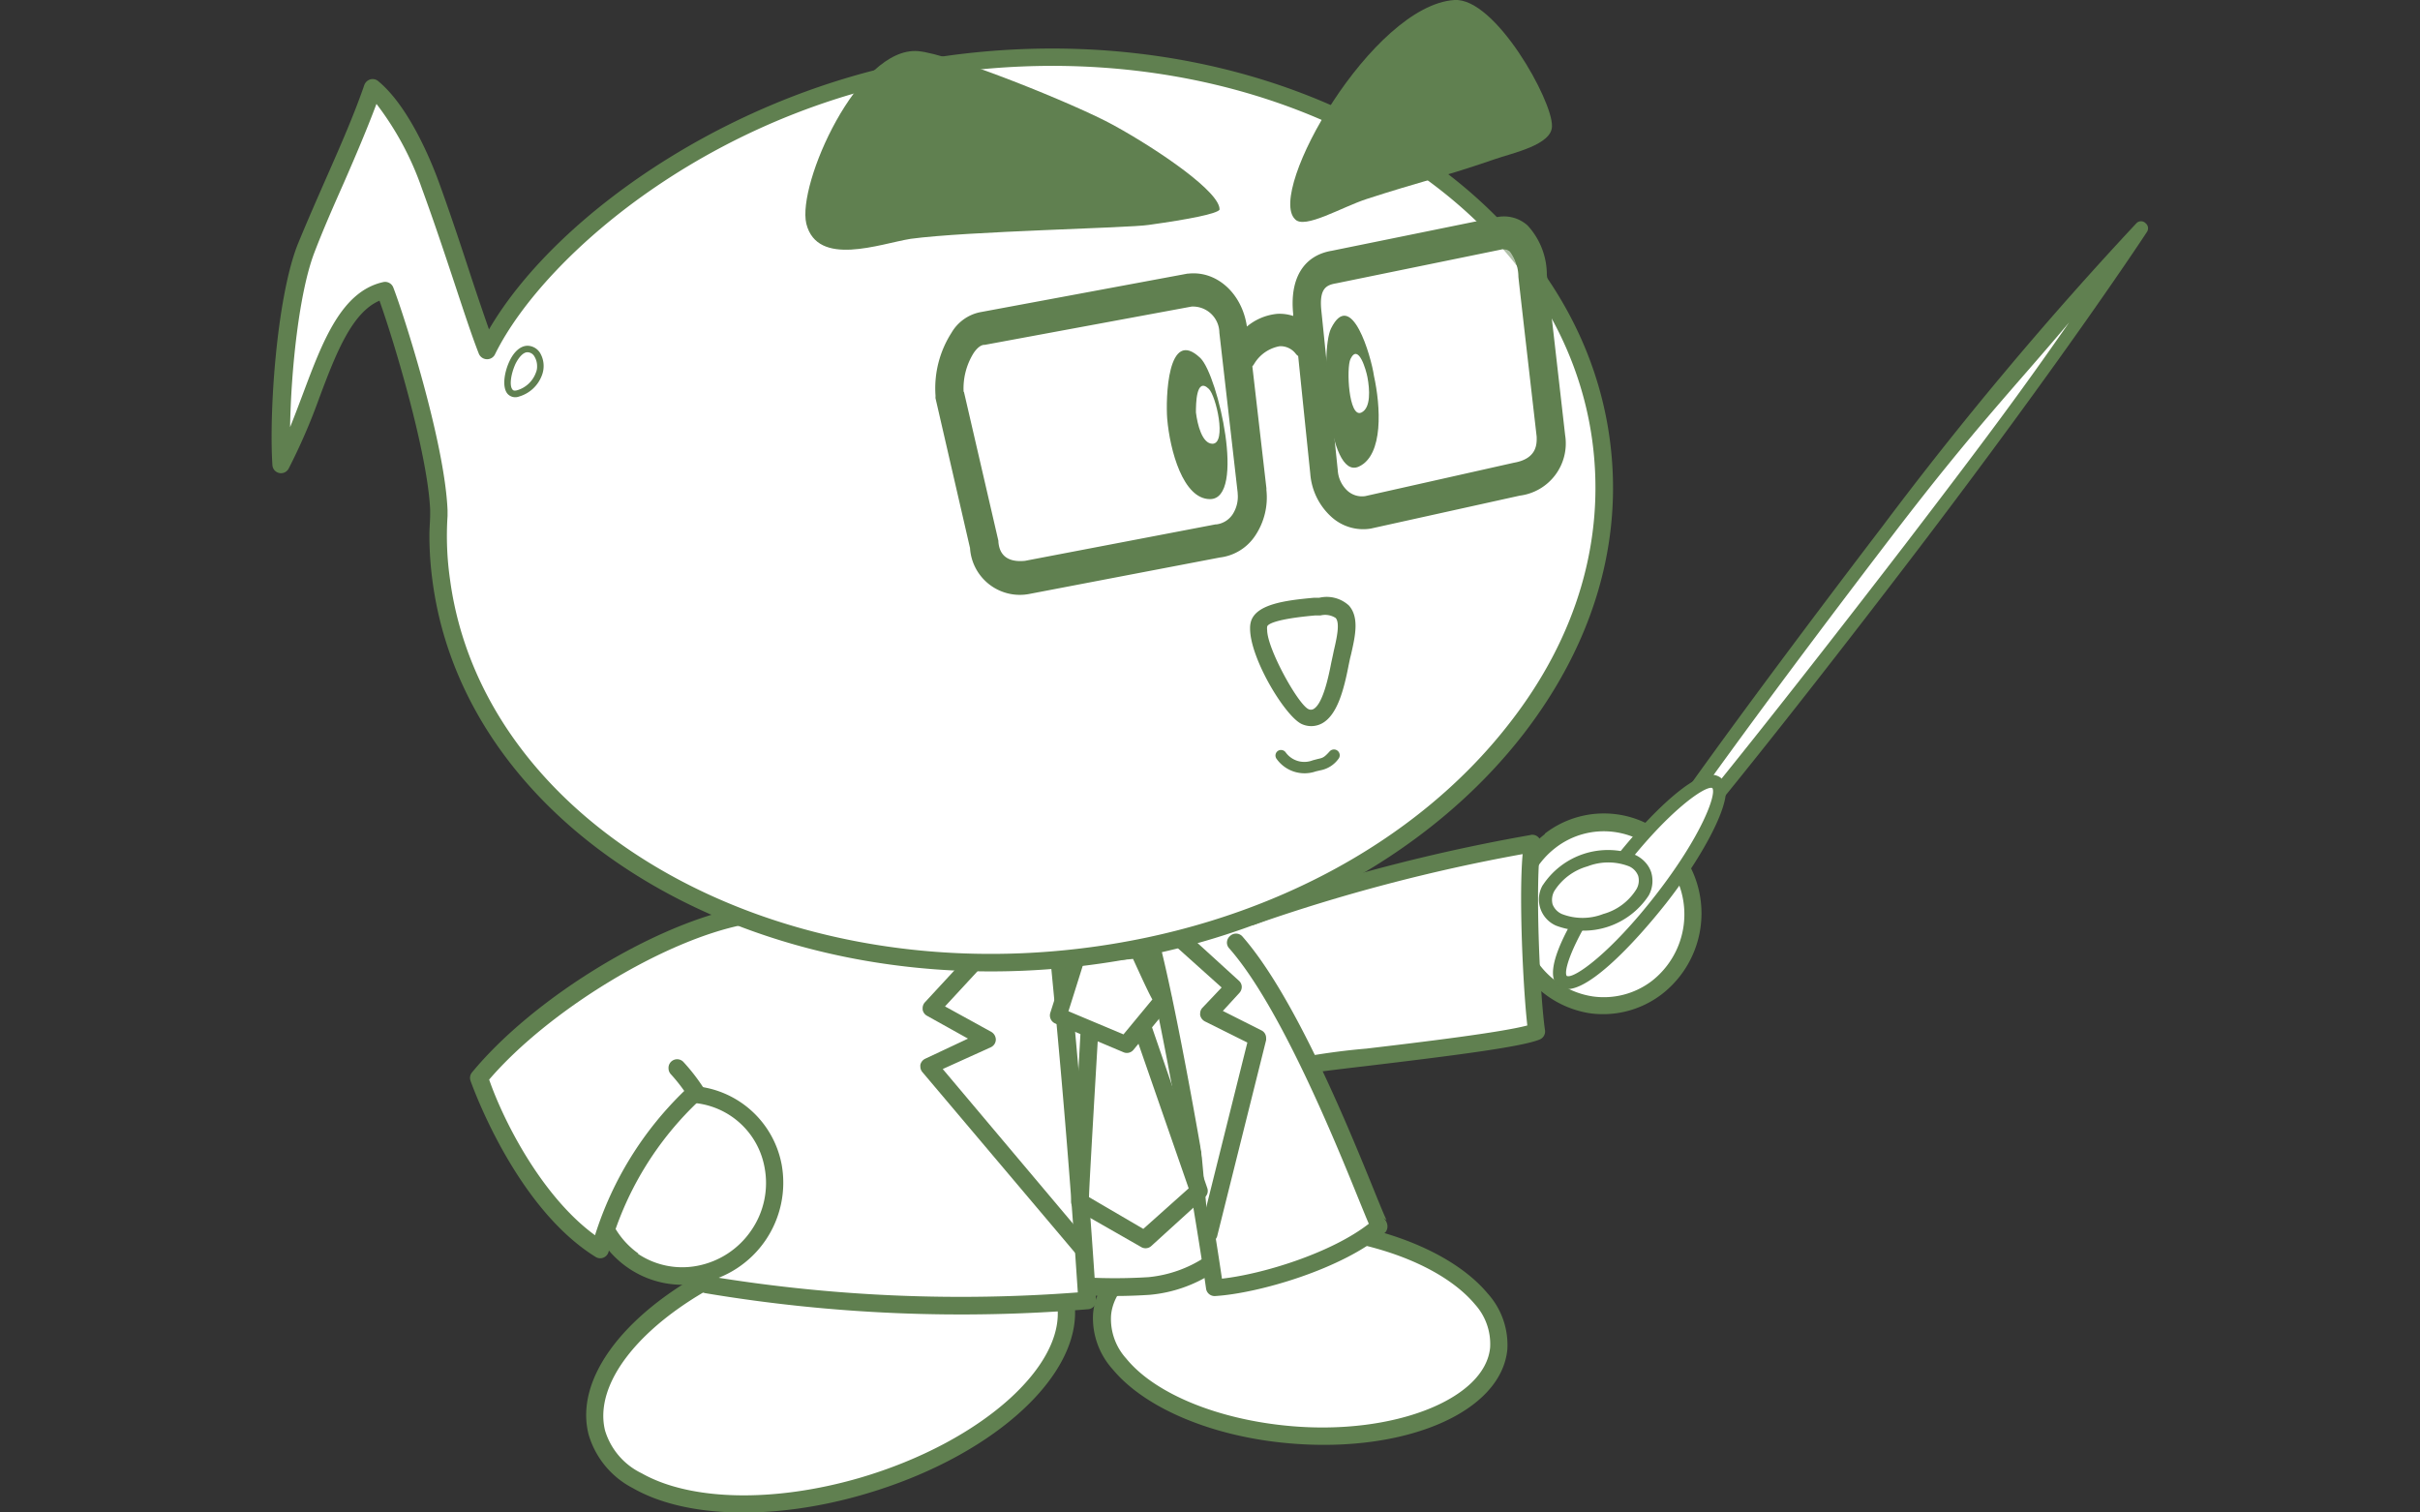 <svg id="レイヤー_1" data-name="レイヤー 1" xmlns="http://www.w3.org/2000/svg" width="160" height="100" viewBox="0 0 160 100"><rect x="0" y="0" width="160" height="100" fill="#333333" stroke="none"/><defs><style>.cls-1,.cls-3,.cls-4{fill:#fff;}.cls-1{isolation:isolate;}.cls-2{fill:#608050;}.cls-3{opacity:0.5;}</style></defs><path class="cls-1" d="M70.36,85.67C71.51,90.11,65.53,95.74,57,98.24s-16.38.92-17.53-3.53S44.3,84.63,52.83,82.14,69.21,81.22,70.36,85.67Z"/><path class="cls-2" d="M52.67,81.59c-9,2.62-15,8.45-13.75,13.27a5.83,5.83,0,0,0,2.94,3.54c3.5,2,9.36,2.13,15.3.39,8.18-2.39,13.92-7.45,13.92-12a5.18,5.18,0,0,0-.16-1.29A5.84,5.84,0,0,0,68,82C64.48,80,58.61,79.84,52.67,81.59ZM42.43,97.41A4.62,4.62,0,0,1,40,94.57C39,90.42,44.77,85.09,53,82.68,58.65,81,64.17,81.14,67.41,83a4.69,4.69,0,0,1,2.4,2.84h0c1.07,4.14-4.74,9.47-13,11.88C51.18,99.35,45.66,99.24,42.43,97.41ZM70.92,85.52Z"/><path class="cls-1" d="M99.09,89.16c-.36,3.77-6.52,6.33-13.77,5.7s-12.84-4.19-12.48-8,6.52-6.33,13.77-5.71S99.44,85.38,99.09,89.16Z"/><path class="cls-2" d="M72.27,86.84a5.06,5.06,0,0,0,1.31,3.71c2.15,2.58,6.63,4.45,11.69,4.88,7.67.66,14-2.07,14.39-6.22a5.08,5.08,0,0,0-1.31-3.7c-2.16-2.58-6.63-4.46-11.69-4.89C79,80,72.66,82.7,72.27,86.84Zm13.1,7.45c-4.77-.41-9-2.12-10.91-4.47a3.89,3.89,0,0,1-1-2.87c.32-3.4,6.35-5.77,13.15-5.19,4.77.41,8.94,2.13,10.91,4.48a3.91,3.91,0,0,1,1,2.86C98.19,92.5,92.17,94.88,85.37,94.29Z"/><path class="cls-1" d="M105.24,66.44a6.06,6.06,0,1,0-5.07-6.77A6,6,0,0,0,105.24,66.44Z"/><path class="cls-2" d="M102.15,55.14A6.67,6.67,0,0,0,99.6,59.6,6.59,6.59,0,0,0,105.16,67a6.39,6.39,0,0,0,4.73-1.28,6.76,6.76,0,0,0,1.23-9.42,6.38,6.38,0,0,0-9-1.17Zm3.16,10.74h0a5.43,5.43,0,0,1-4.57-6.14,5.5,5.5,0,0,1,2.11-3.69,5.21,5.21,0,0,1,7.36,1,5.59,5.59,0,0,1-1,7.81A5.23,5.23,0,0,1,105.31,65.88ZM105.16,67Z"/><path class="cls-1" d="M124.83,35.06c-10.13,13.27-18,24.28-17.6,24.59s9-10.19,19.09-23.45S141.57,15,141.57,15A236.2,236.2,0,0,0,124.83,35.06Z"/><path class="cls-2" d="M141.25,14.76a241.57,241.57,0,0,0-16.76,20h0c-4.8,6.29-9.27,12.29-12.58,16.91-5.21,7.27-5.15,7.71-5.12,8L107,60l.35.09c.26,0,.69-.1,6.33-7,3.59-4.41,8.2-10.3,13-16.59,10-13.13,15.2-21.06,15.27-21.17a.43.43,0,0,0-.09-.57A.42.42,0,0,0,141.25,14.76ZM109.18,57.09c2.59-3.85,8.27-11.67,16-21.77h0c5.35-7,8.06-9.76,11.62-14-3.17,4.56-5.45,7.63-10.81,14.64C118.27,46,112.22,53.58,109.18,57.09Z"/><path class="cls-1" d="M107,57.21c-2.81,3.62-4.44,7.05-3.65,7.66s3.7-1.82,6.51-5.44,4.44-7.06,3.65-7.67S109.79,53.59,107,57.21Z"/><path class="cls-2" d="M113,51.24c-1.5.19-4.28,3-6.38,5.7h0c-2,2.57-5,7.2-3.57,8.28s5.14-3,7.13-5.53,4.11-6.1,3.92-7.6a1,1,0,0,0-.35-.68A1,1,0,0,0,113,51.24Zm-9.41,13.29c-.3-.39.71-3.16,3.73-7.05h0c3-3.89,5.44-5.56,5.89-5.38.3.4-.71,3.17-3.73,7.06S104.06,64.72,103.61,64.53Z"/><path class="cls-1" d="M104.85,56.85c1.79-.59,3.54-.17,3.9.93s-.8,2.48-2.59,3.07-3.54.17-3.9-.93S103.05,57.44,104.85,56.85Z"/><path class="cls-2" d="M102,58.52a1.89,1.89,0,0,0,.88,2.68,5.15,5.15,0,0,0,6.13-2,2,2,0,0,0,.16-1.53,1.82,1.82,0,0,0-.33-.59,2.08,2.08,0,0,0-.71-.55,5.16,5.16,0,0,0-6.13,2Zm4,1.91a3.77,3.77,0,0,1-2.74,0,1.16,1.16,0,0,1-.61-.64,1.2,1.2,0,0,1,.11-.87,3.82,3.82,0,0,1,2.2-1.64h0a3.79,3.79,0,0,1,2.75,0,1.13,1.13,0,0,1,.6.63,1.14,1.14,0,0,1-.11.87A3.75,3.75,0,0,1,106,60.43Zm-1.31-4Z"/><path class="cls-1" d="M78.26,61.23c4.86-1.86,17.78-4.56,23.07-5.46-.42,2.46,0,10.25.28,12.43-2,.79-19.46,2.68-20.13,2.93Z"/><path class="cls-2" d="M101.24,55.2a119,119,0,0,0-18.69,4.86.56.56,0,0,0-.33.74.58.58,0,0,0,.74.33,116.23,116.23,0,0,1,17.71-4.66c-.07.79-.1,1.8-.1,2.91,0,3,.21,6.67.41,8.42-1.77.47-7,1.1-10.64,1.53a44.6,44.6,0,0,0-4.58.63.54.54,0,0,0-.35.52.63.63,0,0,0,0,.19.58.58,0,0,0,.72.36c.28-.08,2.33-.33,4.31-.56,5.49-.66,10.13-1.24,11.35-1.74a.57.57,0,0,0,.36-.61c-.34-2.28-.68-9.92-.28-12.26a.57.57,0,0,0-.66-.66Z"/><path class="cls-1" d="M81.64,82.75C79.7,83.59,78.36,84.88,76,85a35.92,35.92,0,0,1-6.73-.2l-.61-21.32,12.54-2.44Z"/><path class="cls-2" d="M81.07,76.53,68.52,79a.58.58,0,0,0-.46.63l.61,5.28a.58.58,0,0,0,.5.5,36.16,36.16,0,0,0,6.83.2,9.16,9.16,0,0,0,4.23-1.47c.52-.29,1.06-.58,1.63-.83a.58.58,0,0,0,.35-.58L81.75,77a.61.61,0,0,0-.23-.41A.56.56,0,0,0,81.07,76.53Zm-.41,1.24c.07.93.32,4,.37,4.64-.47.22-.93.46-1.36.71a8.24,8.24,0,0,1-3.73,1.32,35.6,35.6,0,0,1-6.18-.15l-.5-4.3Z"/><path class="cls-1" d="M81.69,62.27C86.2,67.39,91,80.94,91.23,81c-2.63,2.29-8,3.91-10.92,4.09C79.48,79.35,77.14,66,75.9,61.65Z"/><path class="cls-2" d="M75.74,61.1a.58.58,0,0,0-.39.71c1.26,4.38,3.59,17.82,4.39,23.39a.57.57,0,0,0,.6.49c2.82-.17,8.46-1.78,11.27-4.23a.62.62,0,0,0,.11-.5.76.76,0,0,0-.32-.48l.28.2c-.08-.14-.44-1-.81-1.92-1.7-4.19-5.25-12.9-8.75-16.87a.57.57,0,0,0-.8,0,.58.58,0,0,0-.2.43.55.55,0,0,0,.15.38c3.37,3.83,7,12.74,8.54,16.54.33.81.54,1.33.69,1.67-2.47,1.93-7,3.33-9.71,3.63-.86-5.88-3.11-18.71-4.34-23A.59.59,0,0,0,75.74,61.1Z"/><path class="cls-1" d="M69.94,62.58c.62,6.31,1.32,14.11,1.93,23.41a101.76,101.76,0,0,1-25.16-1s-4-6.61-3.57-13.24c.3-5.12,4.78-10.3,5.77-12.19Z"/><path class="cls-2" d="M69.88,62a.57.57,0,0,0-.51.57v.06c.79,8,1.39,15.24,1.89,22.82a102.06,102.06,0,0,1-23.94-1,28.62,28.62,0,0,1,2.59-9.8A.66.66,0,0,0,50,74.4a.6.6,0,0,0-.3-.51.57.57,0,0,0-.77.24c-2.32,4.39-2.75,10.49-2.77,10.78a.57.57,0,0,0,.47.59,102.21,102.21,0,0,0,25.33,1.06.57.57,0,0,0,.51-.61c-.51-7.8-1.12-15.24-1.93-23.42A.57.57,0,0,0,69.88,62Z"/><polyline class="cls-1" points="78.15 62.18 81.53 65.25 79.92 67.01 83.14 68.63 79.92 81.53"/><path class="cls-2" d="M77.73,61.79a.58.58,0,0,0-.15.39.55.55,0,0,0,.19.42l3,2.69L79.5,66.63a.54.54,0,0,0-.15.38.41.41,0,0,0,0,.11.61.61,0,0,0,.31.41l2.81,1.4c-.21.83-3.11,12.46-3.11,12.46a.59.59,0,0,0,0,.14.57.57,0,0,0,1.13.14l3.22-12.9a.78.78,0,0,0,0-.14.55.55,0,0,0-.32-.51l-2.54-1.28,1.1-1.2a.59.59,0,0,0,.15-.39v0a.55.55,0,0,0-.18-.4l-3.38-3.08A.58.58,0,0,0,77.73,61.79Z"/><polyline class="cls-1" points="64.14 63.88 61.57 66.66 65.27 68.72 61.41 70.47 71.55 82.49"/><path class="cls-2" d="M63.72,63.49l-2.57,2.78a.58.58,0,0,0-.15.39v.09a.57.57,0,0,0,.29.41L64,68.67,61.17,70a.59.59,0,0,0-.32.4.5.5,0,0,0,0,.12.55.55,0,0,0,.14.37l10.14,12a.57.57,0,0,0,1-.37.53.53,0,0,0-.13-.36L62.33,70.68l3.18-1.44a.57.57,0,0,0,.33-.5v0a.6.6,0,0,0-.29-.51l-3.07-1.69,2.08-2.25a.54.54,0,0,0,.16-.39.58.58,0,0,0-1-.39Z"/><polygon class="cls-1" points="75.42 67.62 79.28 78.74 75.74 81.96 71.39 79.47 72.03 67.92 75.42 67.62"/><path class="cls-2" d="M75.37,67.05l-3.39.3a.57.57,0,0,0-.52.53l-.64,11.56a.58.58,0,0,0,.29.53l4.34,2.48a.56.56,0,0,0,.67-.07l3.54-3.22a.56.56,0,0,0,.16-.61L76,67.44A.58.58,0,0,0,75.37,67.05ZM75,68.23l3.59,10.34-3,2.68L72,79.15c0-.63.55-9.83.6-10.71Z"/><polygon class="cls-1" points="75.25 62.8 76.86 66.16 74.45 69.09 69.94 67.19 71.21 63.14 75.25 62.8"/><path class="cls-2" d="M75.21,62.23l-4,.34a.57.57,0,0,0-.5.4l-1.27,4a.58.58,0,0,0,.33.7l4.51,1.9a.56.56,0,0,0,.66-.16l2.42-2.93a.56.56,0,0,0,.07-.61l-1.61-3.36A.57.57,0,0,0,75.21,62.23Zm-.3,1.17c.24.51,1,2.21,1.28,2.68l-1.91,2.31-3.64-1.53c.22-.69.84-2.66,1-3.18Z"/><path class="cls-1" d="M41.85,83.36A6.06,6.06,0,1,0,40.39,75,6,6,0,0,0,41.85,83.36Z"/><path class="cls-2" d="M44.21,71.88a6.76,6.76,0,0,0-5.47,6.61,6.42,6.42,0,0,0,2.79,5.34,6.35,6.35,0,0,0,4.8,1A6.76,6.76,0,0,0,51.68,77a6.39,6.39,0,0,0-7.47-5.1Zm-2,11h0a5.43,5.43,0,0,1-1.31-7.54A5.52,5.52,0,0,1,44.42,73a5.21,5.21,0,0,1,6.13,4.19,5.51,5.51,0,0,1-.88,4.16,5.57,5.57,0,0,1-3.56,2.34A5.26,5.26,0,0,1,42.17,82.89Zm-.64.94Z"/><path class="cls-1" d="M44.79,70.64A11,11,0,0,1,46,72.21a21.84,21.84,0,0,0-6.31,10.42C35.45,80,32.6,74,31.65,71.28c3.77-4.56,11.59-9.56,17.41-10.71Z"/><path class="cls-2" d="M48.94,60c-5.74,1.13-13.69,6-17.73,10.9a.57.57,0,0,0-.1.56c.31.86,3.15,8.48,8.28,11.65a.57.57,0,0,0,.85-.36,21.31,21.31,0,0,1,6.14-10.12.58.58,0,0,0,.11-.74,12.65,12.65,0,0,0-1.29-1.66.57.57,0,0,0-1,.4.58.58,0,0,0,.15.39,11,11,0,0,1,.89,1.11,22.78,22.78,0,0,0-5.9,9.54c-3.45-2.51-6-7.42-7-10.29,3.9-4.55,11.53-9.21,16.86-10.25a.59.59,0,0,0,.46-.57s0-.07,0-.11A.58.58,0,0,0,48.94,60Z"/><path class="cls-1" d="M20.25,16.42c1.4-3.59,3.23-7.2,4.41-10.6,1.64,1.37,3,4.35,3.8,6.4,1.62,4.39,2.83,8.57,3.76,10.93,3.59-7.37,16-17.16,31.39-19,21.14-2.54,40.06,8.63,42.24,25S92.66,60.74,71.51,63.28,31.36,54.7,29.18,38.37A21.71,21.71,0,0,1,29,33.71c-.2-4.19-2.78-12.45-3.59-14.54C21.87,20,21,26.24,18.63,30.72,18.4,27.18,18.94,19.79,20.25,16.42Z"/><path class="cls-2" d="M63.54,3.57C49.31,5.28,36.86,14,32.33,21.78c-.35-1-.73-2.11-1.15-3.38C30.55,16.47,29.83,14.28,29,12c-.53-1.45-2-5-4-6.64a.57.57,0,0,0-.52-.11.61.61,0,0,0-.39.36c-.66,1.92-1.51,3.86-2.42,5.93-.67,1.52-1.36,3.09-2,4.65h0c-1.37,3.51-1.89,11-1.66,14.55a.57.57,0,0,0,1.08.23,39.38,39.38,0,0,0,2-4.61c1.1-2.94,2.16-5.69,4-6.48.95,2.66,3.17,10,3.35,13.81,0,0,0,.34,0,.34,0,.4-.05.87-.05,1.42a22.94,22.94,0,0,0,.21,3c2.22,16.59,21.49,28,43,25.41,12.09-1.46,22.72-7.05,29.15-15.36,4.62-6,6.59-12.7,5.68-19.46C104.2,12.42,85,1,63.54,3.57ZM32.74,23.4C36,16.8,47.67,6.63,63.68,4.71c20.8-2.5,39.46,8.47,41.6,24.47.86,6.46-1,12.89-5.46,18.61-6.24,8.07-16.59,13.5-28.38,14.92-20.85,2.51-39.56-8.44-41.69-24.42a20.17,20.17,0,0,1-.16-4.17l0-.39v0C29.4,29.2,26.67,20.72,26,19a.58.58,0,0,0-.66-.35c-2.76.61-4,3.89-5.3,7.36-.28.74-.56,1.49-.86,2.23.06-3.73.59-8.93,1.62-11.58h0c.59-1.54,1.28-3.1,1.95-4.61.75-1.72,1.5-3.47,2.14-5.18a19.84,19.84,0,0,1,3,5.58c.82,2.24,1.54,4.41,2.18,6.34s1.13,3.43,1.59,4.6a.59.59,0,0,0,.51.36A.58.58,0,0,0,32.74,23.4Z"/><path class="cls-2" d="M84.5,49.64a.37.37,0,0,0-.1.53A2.27,2.27,0,0,0,87,51l.3-.07a1.9,1.9,0,0,0,1.18-.74.38.38,0,0,0-.57-.51c-.37.41-.46.43-.78.5l-.34.09A1.52,1.52,0,0,1,85,49.74.38.38,0,0,0,84.5,49.64Z"/><path class="cls-2" d="M85.62,14.49C83.73,12.65,90.74.36,96.16,0c2.7-.17,6.5,6.66,6.45,8.34,0,1.24-2.59,1.77-3.8,2.19-3.15,1.1-5.09,1.53-8.43,2.62C88.73,13.68,86.23,15.19,85.62,14.49Z"/><path class="cls-2" d="M80.63,13.87c.09-1.14-4-3.94-7-5.59C71.13,6.9,62.82,3.55,60.69,3.38c-3.94-.31-8,8.78-7.38,11.41.73,2.91,4.89,1.32,6.9,1,3.78-.51,14.4-.71,15.74-.92C78.67,14.49,80.41,14.14,80.63,13.87Z"/><path class="cls-1" d="M34.26,26a2.09,2.09,0,0,0,1.37-1.28c.26-.6,0-1.63-.74-1.65C33.76,23,32.89,26.39,34.26,26Z"/><path class="cls-2" d="M33.69,23.87c-.34.71-.51,1.71-.14,2.16a.69.69,0,0,0,.76.19h0a2.29,2.29,0,0,0,1.52-1.41,1.7,1.7,0,0,0-.12-1.47,1,1,0,0,0-.81-.48C34.45,22.85,34,23.21,33.69,23.87Zm.51,1.93c-.22.06-.29,0-.32-.05-.21-.25-.11-1,.2-1.69.24-.48.54-.78.8-.77a.54.54,0,0,1,.46.29,1.21,1.21,0,0,1,.17.63,1,1,0,0,1-.08.43A1.88,1.88,0,0,1,34.2,25.8Z"/><path class="cls-3" d="M87.36,20.52c-.15-1.48.35-1.68,1-1.79L99.25,16.5a.63.63,0,0,1,.58.12,2.87,2.87,0,0,1,.56,1.68c0,.08,1.21,10.59,1.21,10.59v0a.28.28,0,0,0,0,.08c0,.4,0,1.36-1.49,1.62L90.27,32.8a1.43,1.43,0,0,1-1.19-.36,2,2,0,0,1-.63-1.32h0ZM63.71,25.91a4.42,4.42,0,0,1,.67-2.58c.13-.19.38-.5.67-.53h.06l13.67-2.53A1.75,1.75,0,0,1,80.62,22l1.21,10.58a.43.43,0,0,0,0,.05A2.15,2.15,0,0,1,81.5,34a1.51,1.51,0,0,1-1.07.67h-.06l-12.6,2.41c-1.6.16-1.72-.89-1.76-1.24,0,0,0-.05,0-.08l-2.28-9.86Z"/><path class="cls-2" d="M61.85,26.12a.49.49,0,0,1,0,.12s0,.05,0,.08l2.28,9.9s0,0,0-.07A3.3,3.3,0,0,0,68,39.28h0l12.65-2.42h0A3.27,3.27,0,0,0,83,35.4a4.54,4.54,0,0,0,.73-3s0-.08,0-.12l-.93-8.06a1,1,0,0,0,.12-.16,2.47,2.47,0,0,1,1.69-1.17,1.27,1.27,0,0,1,1.06.5.75.75,0,0,0,.16.15c.32,3.14.8,7.78.8,7.78A4.28,4.28,0,0,0,88,34.15a3.12,3.12,0,0,0,2.62.8l9.86-2.18a3.48,3.48,0,0,0,3-4v0s-1.21-10.61-1.21-10.61v-.05A4.81,4.81,0,0,0,101,14.91a2.33,2.33,0,0,0-2-.56L88.05,16.58c-1.86.31-2.79,1.83-2.55,4.18v.13a2.89,2.89,0,0,0-1.06-.14,3.67,3.67,0,0,0-2,.84c-.32-2.2-2-3.7-3.86-3.5h-.06L64.81,20.64h0A2.84,2.84,0,0,0,62.91,22,6.8,6.8,0,0,0,61.85,26.12Zm25.51-5.6c-.15-1.48.35-1.68,1-1.79L99.25,16.5a.63.63,0,0,1,.58.12,2.87,2.87,0,0,1,.56,1.68c0,.08,1.21,10.59,1.21,10.59v0a.28.28,0,0,0,0,.08c0,.4,0,1.36-1.49,1.62L90.27,32.8a1.43,1.43,0,0,1-1.19-.36,2,2,0,0,1-.63-1.32h0ZM63.71,25.91a4.42,4.42,0,0,1,.67-2.58c.13-.19.38-.5.67-.53h.06l13.67-2.53A1.75,1.75,0,0,1,80.62,22l1.21,10.58a.43.43,0,0,0,0,.05A2.15,2.15,0,0,1,81.5,34a1.51,1.51,0,0,1-1.07.67h-.06l-12.6,2.41c-1.6.16-1.72-.89-1.76-1.24,0,0,0-.05,0-.08l-2.28-9.86Z"/><path class="cls-2" d="M89.84,30.85c1.65-.76,1.44-4,1-6C90.66,23.59,89.35,19,88,21.72,87.26,23.23,87.75,31.8,89.84,30.85Z"/><path class="cls-2" d="M80,33c-1.78,0-2.65-3.22-2.83-5.32-.1-1.27,0-6.12,2.2-4C80.53,24.82,82.39,33,80,33Z"/><path class="cls-4" d="M90,27.28c.65-.3.56-1.54.41-2.34-.09-.48-.6-2.27-1.12-1.21C89,24.32,89.17,27.65,90,27.28Z"/><path class="cls-4" d="M80.17,29.34c-.69,0-1-1.26-1.1-2.07,0-.5,0-2.38.85-1.56C80.4,26.16,81.12,29.31,80.17,29.34Z"/><path class="cls-1" d="M86.32,47.39c-1-.38-3.5-4.83-3.06-6.13.32-.95,3.15-1.08,4-1.17,2.38-.24,1.8,1.68,1.42,3.34C88.46,44.5,88,48,86.32,47.39Z"/><path class="cls-2" d="M87.23,39.52l-.34,0c-1.9.17-3.79.42-4.17,1.53a1.57,1.57,0,0,0-.07.51c0,2,2.38,5.91,3.46,6.33a1.5,1.5,0,0,0,1.31-.07c1-.56,1.43-2.21,1.75-3.86l.09-.43.07-.28c.27-1.19.55-2.42-.14-3.21A2.17,2.17,0,0,0,87.23,39.52Zm-3.45,2.14a.69.69,0,0,1,0-.22c0-.15.47-.51,3.18-.75l.35,0a1.28,1.28,0,0,1,1,.17c.3.34.06,1.37-.13,2.19l-.06.29-.1.46c-.16.82-.54,2.73-1.18,3.08a.36.36,0,0,1-.34,0C85.8,46.53,83.78,42.88,83.78,41.66Zm2.33,6.26Z"/></svg>